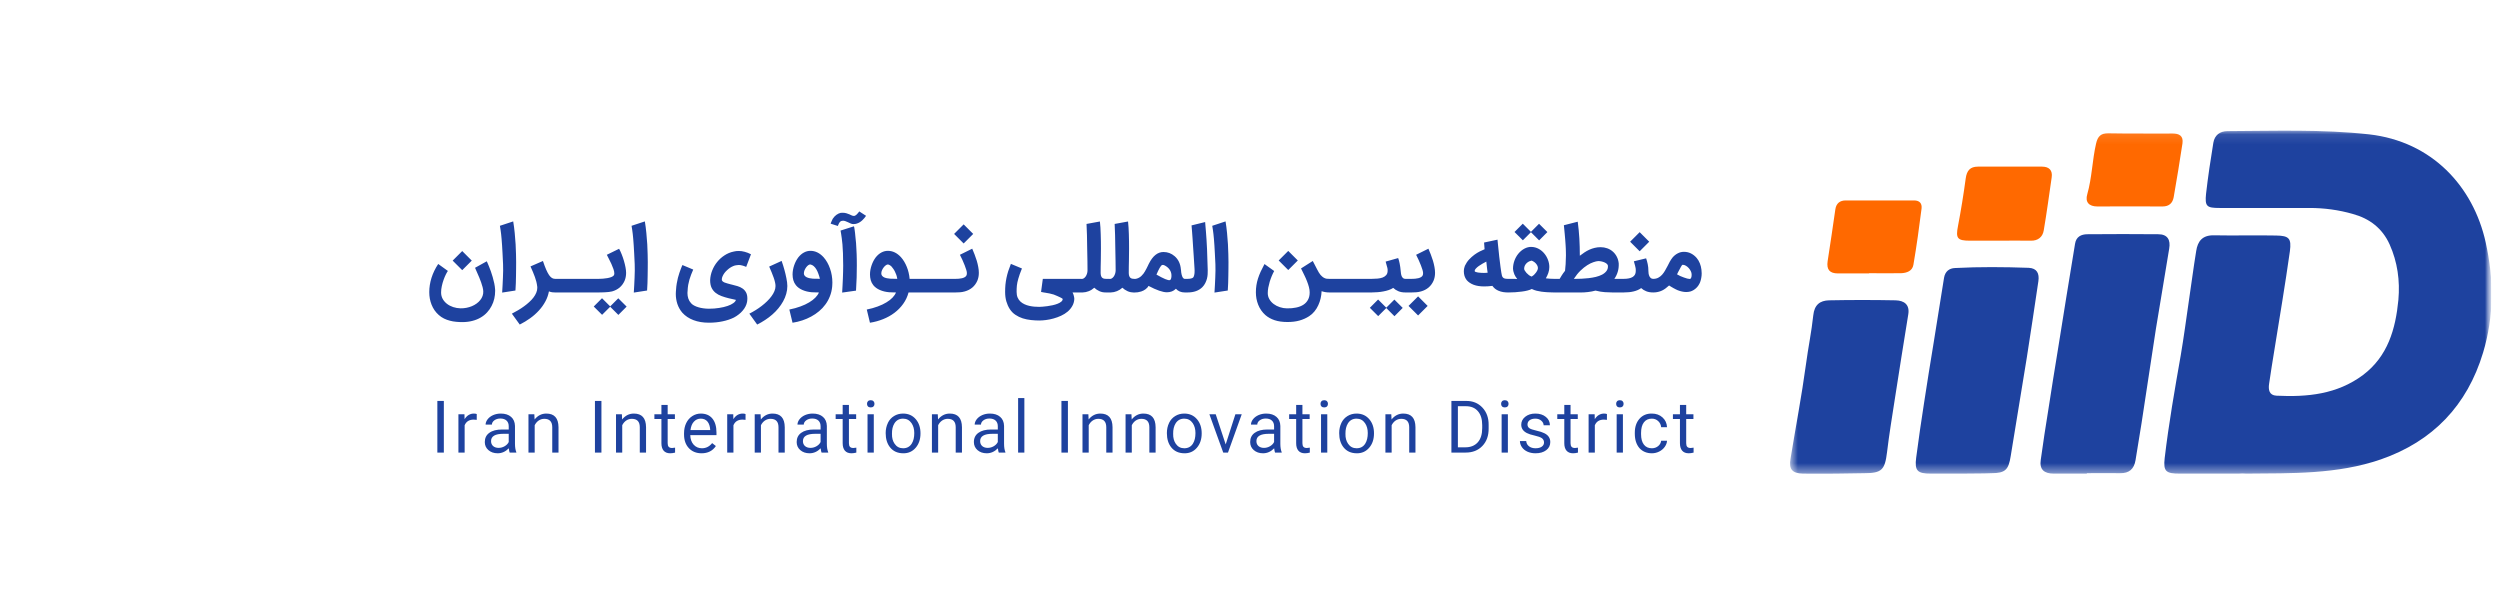 <svg width="251" height="61" viewBox="0 0 251 61" fill="none" xmlns="http://www.w3.org/2000/svg">
<g clip-path="url(#clip0_945_2988)">
<mask id="mask0_945_2988" style="mask-type:luminance" maskUnits="userSpaceOnUse" x="0" y="0" width="251" height="61">
<path d="M250.141 0.297H0V60.37H250.141V0.297Z" fill="white"/>
</mask>
<g mask="url(#mask0_945_2988)">
<mask id="mask1_945_2988" style="mask-type:luminance" maskUnits="userSpaceOnUse" x="179" y="13" width="72" height="35">
<path d="M250.14 13.099H179.727V47.573H250.14V13.099Z" fill="white"/>
</mask>
<g mask="url(#mask1_945_2988)">
<path d="M224.76 47.551C222.779 47.551 220.82 47.551 218.84 47.551C217.463 47.551 217.182 47.335 217.334 45.995C217.743 42.537 218.345 39.1 218.948 35.664C219.249 33.892 219.486 32.119 219.745 30.325C220.002 28.618 220.218 26.91 220.498 25.203C220.649 24.209 221.122 23.604 222.285 23.625C224.372 23.668 226.439 23.604 228.527 23.647C229.819 23.668 230.077 23.928 229.905 25.224C229.432 28.575 228.871 31.903 228.334 35.231C228.162 36.334 227.968 37.436 227.817 38.538C227.731 39.122 227.817 39.684 228.549 39.727C231.648 39.878 234.641 39.597 237.245 37.652C239.742 35.772 240.517 33.027 240.798 30.109C240.969 28.186 240.712 26.305 239.915 24.533C239.183 22.912 237.892 21.939 236.234 21.485C234.813 21.075 233.349 20.88 231.886 20.88C228.871 20.88 225.858 20.88 222.844 20.88C221.553 20.88 221.359 20.729 221.488 19.454C221.682 17.746 221.94 16.039 222.22 14.331C222.349 13.575 222.865 13.164 223.662 13.164C228.398 13.143 233.134 12.97 237.849 13.488C244.177 14.202 248.311 18.719 249.559 24.317C250.399 28.056 250.399 31.752 249.301 35.404C247.707 40.7 244.263 44.309 239.032 46.125C234.641 47.638 230.077 47.508 225.535 47.551C225.255 47.529 225.019 47.529 224.76 47.551Z" fill="#1E429F"/>
<path d="M209.52 47.551C208.401 47.551 207.303 47.551 206.184 47.551C205.237 47.551 204.741 47.141 204.892 46.168C205.129 44.46 205.387 42.753 205.667 41.045C205.968 39.057 206.291 37.09 206.614 35.102C207.174 31.557 207.755 28.013 208.336 24.468C208.444 23.776 208.939 23.517 209.585 23.517C211.953 23.495 214.321 23.495 216.689 23.517C217.636 23.517 217.937 24.101 217.787 24.965C217.356 27.667 216.883 30.347 216.452 33.027C215.957 36.182 215.505 39.338 215.01 42.494C214.816 43.726 214.601 44.979 214.406 46.211C214.256 47.097 213.761 47.529 212.857 47.508C211.738 47.486 210.64 47.508 209.52 47.508C209.52 47.551 209.52 47.551 209.52 47.551Z" fill="#1E429F"/>
<path d="M196.969 47.551C195.936 47.551 194.881 47.551 193.848 47.551C192.513 47.551 192.212 47.27 192.384 45.952C192.621 44.093 192.901 42.256 193.181 40.419C193.482 38.43 193.805 36.442 194.128 34.475C194.472 32.27 194.838 30.087 195.183 27.883C195.29 27.256 195.699 26.932 196.28 26.91C198.756 26.781 201.21 26.802 203.686 26.889C204.525 26.932 204.762 27.472 204.654 28.229C204.267 30.779 203.9 33.351 203.492 35.901C202.975 39.187 202.394 42.494 201.877 45.779C201.662 47.162 201.339 47.508 199.94 47.508C198.993 47.551 197.981 47.529 196.969 47.551Z" fill="#1E429F"/>
<path d="M184.356 47.551C183.236 47.551 182.138 47.573 181.019 47.551C179.943 47.529 179.577 47.119 179.77 46.038C180.286 42.883 180.89 39.749 181.32 36.572C181.536 34.929 181.879 33.308 182.052 31.665C182.16 30.606 182.719 30.174 183.645 30.152C185.862 30.109 188.101 30.109 190.318 30.152C191.179 30.174 191.761 30.585 191.588 31.579C191.136 34.389 190.684 37.177 190.253 39.986C189.974 41.802 189.673 43.596 189.457 45.411C189.242 47.184 188.919 47.508 187.176 47.508C186.228 47.529 185.303 47.529 184.356 47.551Z" fill="#1E429F"/>
<path d="M200.671 24.165C199.703 24.165 198.734 24.165 197.766 24.165C196.496 24.165 196.345 23.906 196.582 22.696C196.883 21.118 197.142 19.518 197.357 17.919C197.464 17.119 197.808 16.73 198.584 16.73C200.736 16.73 202.889 16.73 205.02 16.73C205.731 16.73 206.097 17.098 205.989 17.811C205.731 19.583 205.494 21.356 205.193 23.128C205.084 23.798 204.611 24.187 203.879 24.165C202.825 24.144 201.748 24.165 200.671 24.165Z" fill="#FF6900"/>
<path d="M214.88 13.402C215.956 13.402 217.032 13.424 218.109 13.402C218.797 13.402 219.228 13.64 219.12 14.396C218.841 16.19 218.561 18.006 218.238 19.799C218.13 20.383 217.786 20.729 217.118 20.729C214.944 20.707 212.748 20.729 210.574 20.729C209.735 20.729 209.326 20.297 209.563 19.497C210.036 17.833 210.058 16.104 210.445 14.418C210.617 13.661 210.94 13.38 211.672 13.38C212.748 13.402 213.803 13.402 214.88 13.402Z" fill="#FF6900"/>
<path d="M187.65 27.451C186.617 27.451 185.583 27.451 184.529 27.451C183.711 27.451 183.366 27.083 183.495 26.219C183.775 24.489 184.012 22.739 184.27 21.01C184.356 20.426 184.722 20.124 185.304 20.124C187.585 20.124 189.889 20.124 192.171 20.124C192.709 20.124 192.989 20.405 192.924 20.945C192.687 22.825 192.428 24.706 192.106 26.586C191.998 27.213 191.439 27.407 190.879 27.429C189.803 27.451 188.726 27.429 187.65 27.429V27.451Z" fill="#FF6900"/>
</g>
<path d="M46.407 32.339C46.208 32.339 46.004 32.329 45.794 32.308C45.586 32.291 45.38 32.255 45.176 32.2C44.971 32.149 44.774 32.077 44.584 31.984C44.394 31.892 44.217 31.773 44.052 31.626C43.888 31.482 43.746 31.322 43.625 31.146C43.507 30.973 43.409 30.789 43.331 30.593C43.253 30.397 43.194 30.193 43.154 29.98C43.116 29.767 43.098 29.549 43.098 29.327C43.098 28.855 43.172 28.378 43.322 27.897C43.475 27.416 43.7 26.951 43.996 26.502L44.968 27.202C44.911 27.279 44.843 27.396 44.765 27.552C44.688 27.707 44.613 27.884 44.541 28.083C44.469 28.282 44.408 28.494 44.359 28.718C44.31 28.94 44.286 29.154 44.286 29.362C44.286 29.601 44.339 29.817 44.446 30.01C44.555 30.203 44.699 30.368 44.878 30.507C45.059 30.645 45.266 30.753 45.5 30.831C45.736 30.908 45.981 30.95 46.234 30.956C46.439 30.959 46.638 30.942 46.831 30.904C47.023 30.867 47.206 30.812 47.379 30.74C47.552 30.668 47.709 30.58 47.85 30.476C47.994 30.373 48.117 30.256 48.217 30.127C48.321 30 48.399 29.862 48.451 29.712C48.505 29.562 48.528 29.405 48.52 29.241C48.514 29.117 48.491 28.977 48.451 28.822C48.41 28.666 48.361 28.508 48.304 28.346C48.249 28.182 48.187 28.021 48.118 27.863C48.052 27.704 47.988 27.559 47.928 27.426C47.87 27.291 47.82 27.176 47.777 27.081C47.733 26.986 47.706 26.921 47.695 26.886L48.87 26.234C48.878 26.245 48.903 26.297 48.943 26.389C48.986 26.482 49.037 26.601 49.094 26.748C49.155 26.892 49.218 27.058 49.284 27.245C49.351 27.432 49.413 27.628 49.47 27.832C49.531 28.037 49.583 28.244 49.626 28.455C49.669 28.665 49.696 28.865 49.708 29.055C49.711 29.078 49.712 29.105 49.712 29.137C49.712 29.172 49.712 29.201 49.712 29.224C49.712 29.48 49.683 29.735 49.626 29.988C49.568 30.242 49.479 30.484 49.358 30.714C49.24 30.947 49.09 31.162 48.909 31.358C48.73 31.557 48.518 31.728 48.273 31.872C48.029 32.019 47.751 32.133 47.44 32.213C47.129 32.297 46.784 32.339 46.407 32.339ZM46.407 25.206L47.366 26.165L46.407 27.124L45.448 26.165L46.407 25.206ZM50.416 29.375C50.431 29.139 50.445 28.894 50.459 28.64C50.474 28.387 50.485 28.136 50.494 27.889C50.505 27.641 50.513 27.401 50.516 27.167C50.518 26.934 50.516 26.719 50.507 26.523C50.49 26.114 50.472 25.756 50.455 25.447C50.441 25.137 50.425 24.861 50.407 24.622C50.393 24.383 50.377 24.174 50.36 23.996C50.346 23.814 50.33 23.649 50.312 23.499C50.295 23.349 50.276 23.21 50.256 23.08C50.236 22.948 50.215 22.811 50.191 22.67L51.526 22.229C51.59 22.615 51.64 23.004 51.678 23.395C51.718 23.787 51.748 24.163 51.768 24.523C51.788 24.88 51.801 25.213 51.807 25.521C51.816 25.829 51.82 26.093 51.82 26.312C51.82 26.51 51.819 26.725 51.816 26.955C51.816 27.186 51.813 27.425 51.807 27.672C51.804 27.92 51.799 28.171 51.79 28.424C51.781 28.678 51.768 28.925 51.751 29.168L50.416 29.375ZM55.751 29.362C55.688 29.362 55.598 29.358 55.483 29.349C55.368 29.34 55.244 29.309 55.112 29.254C55.048 29.611 54.929 29.949 54.753 30.269C54.58 30.592 54.366 30.893 54.109 31.172C53.853 31.454 53.561 31.714 53.232 31.95C52.904 32.186 52.554 32.398 52.182 32.585L51.392 31.492C51.596 31.388 51.802 31.274 52.01 31.15C52.217 31.029 52.414 30.9 52.602 30.762C52.791 30.626 52.967 30.484 53.129 30.334C53.293 30.187 53.435 30.034 53.556 29.876C53.677 29.718 53.772 29.555 53.841 29.388C53.91 29.224 53.945 29.056 53.945 28.887C53.945 28.878 53.944 28.865 53.941 28.848C53.941 28.831 53.941 28.813 53.941 28.796C53.941 28.779 53.939 28.765 53.936 28.757C53.936 28.748 53.936 28.75 53.936 28.761V28.765C53.916 28.599 53.888 28.439 53.85 28.286C53.813 28.134 53.765 27.978 53.707 27.82C53.653 27.661 53.588 27.495 53.513 27.323C53.438 27.147 53.355 26.955 53.262 26.748L54.511 26.203C54.626 26.549 54.734 26.837 54.835 27.068C54.936 27.298 55.034 27.483 55.129 27.621C55.227 27.759 55.325 27.857 55.423 27.915C55.52 27.969 55.624 27.997 55.734 27.997H55.755C55.85 27.997 55.94 28.015 56.023 28.053C56.107 28.09 56.179 28.141 56.239 28.204C56.303 28.264 56.352 28.337 56.386 28.42C56.424 28.503 56.442 28.591 56.442 28.683C56.442 28.779 56.424 28.868 56.386 28.951C56.352 29.035 56.303 29.107 56.239 29.168C56.179 29.228 56.107 29.275 56.023 29.31C55.94 29.345 55.849 29.362 55.751 29.362ZM55.009 28.679C55.009 28.584 55.028 28.495 55.066 28.411C55.103 28.328 55.155 28.256 55.221 28.195C55.284 28.135 55.359 28.087 55.446 28.053C55.529 28.015 55.618 27.997 55.714 27.997H59.636C59.729 27.997 59.816 28.015 59.9 28.053C59.983 28.087 60.056 28.135 60.116 28.195C60.179 28.256 60.23 28.328 60.267 28.411C60.305 28.495 60.323 28.584 60.323 28.679C60.323 28.774 60.305 28.863 60.267 28.947C60.23 29.031 60.179 29.102 60.116 29.163C60.056 29.227 59.983 29.275 59.9 29.31C59.816 29.345 59.729 29.362 59.636 29.362H55.709C55.617 29.362 55.529 29.345 55.446 29.31C55.359 29.275 55.284 29.227 55.221 29.163C55.155 29.102 55.103 29.031 55.066 28.947C55.028 28.863 55.009 28.774 55.009 28.679ZM62.913 30.783L62.084 31.617L61.263 30.796L60.45 31.608L59.612 30.774L60.442 29.941L61.263 30.762L62.075 29.949L62.913 30.783ZM58.735 28.679C58.735 28.584 58.754 28.495 58.791 28.411C58.826 28.328 58.874 28.256 58.934 28.195C58.995 28.132 59.066 28.083 59.15 28.048C59.234 28.014 59.323 27.997 59.418 27.997H59.898H60.105C60.234 27.997 60.377 27.991 60.533 27.979C60.688 27.968 60.838 27.949 60.982 27.923C61.126 27.897 61.255 27.863 61.371 27.82C61.489 27.773 61.575 27.716 61.63 27.647C61.662 27.598 61.678 27.531 61.678 27.448C61.678 27.324 61.647 27.177 61.587 27.007C61.529 26.837 61.46 26.665 61.379 26.489C61.299 26.313 61.215 26.145 61.129 25.983C61.045 25.822 60.978 25.688 60.926 25.581L62.157 24.977C62.246 25.132 62.333 25.317 62.416 25.53C62.5 25.74 62.575 25.957 62.641 26.182C62.707 26.404 62.76 26.623 62.801 26.839C62.841 27.052 62.861 27.238 62.861 27.396C62.861 27.687 62.809 27.953 62.706 28.195C62.585 28.466 62.419 28.691 62.209 28.869C61.999 29.045 61.747 29.175 61.453 29.258C61.366 29.281 61.258 29.3 61.129 29.314C60.999 29.329 60.868 29.339 60.736 29.345C60.603 29.353 60.478 29.358 60.36 29.358C60.242 29.36 60.15 29.362 60.083 29.362H59.457H59.418C59.323 29.362 59.234 29.345 59.15 29.31C59.066 29.275 58.995 29.227 58.934 29.163C58.874 29.102 58.826 29.031 58.791 28.947C58.754 28.863 58.735 28.774 58.735 28.679ZM63.633 29.375C63.647 29.139 63.662 28.894 63.676 28.64C63.691 28.387 63.702 28.136 63.711 27.889C63.722 27.641 63.729 27.401 63.732 27.167C63.735 26.934 63.732 26.719 63.724 26.523C63.706 26.114 63.689 25.756 63.672 25.447C63.657 25.137 63.642 24.861 63.624 24.622C63.61 24.383 63.594 24.174 63.577 23.996C63.562 23.814 63.547 23.649 63.529 23.499C63.512 23.349 63.493 23.21 63.473 23.08C63.453 22.948 63.431 22.811 63.408 22.67L64.743 22.229C64.807 22.615 64.857 23.004 64.894 23.395C64.935 23.787 64.965 24.163 64.985 24.523C65.005 24.88 65.018 25.213 65.024 25.521C65.033 25.829 65.037 26.093 65.037 26.312C65.037 26.51 65.036 26.725 65.033 26.955C65.033 27.186 65.03 27.425 65.024 27.672C65.021 27.92 65.016 28.171 65.007 28.424C64.998 28.678 64.985 28.925 64.968 29.168L63.633 29.375ZM73.652 25.258C73.739 25.235 73.826 25.219 73.916 25.21C74.005 25.201 74.093 25.197 74.179 25.197C74.372 25.197 74.571 25.226 74.776 25.283C74.983 25.338 75.19 25.42 75.398 25.53L74.918 26.796C74.78 26.735 74.649 26.689 74.525 26.657C74.401 26.623 74.284 26.605 74.175 26.605C74.1 26.605 74.015 26.614 73.92 26.631C73.828 26.64 73.729 26.667 73.622 26.713C73.516 26.756 73.409 26.813 73.302 26.882C73.199 26.951 73.098 27.032 73 27.124C72.902 27.213 72.814 27.308 72.737 27.409C72.662 27.51 72.6 27.615 72.551 27.724C72.502 27.831 72.474 27.935 72.469 28.035C72.463 28.116 72.486 28.182 72.538 28.234C72.59 28.283 72.659 28.326 72.745 28.364C72.831 28.398 72.929 28.43 73.039 28.459C73.148 28.485 73.259 28.515 73.372 28.55L73.497 28.58C73.681 28.623 73.864 28.672 74.045 28.727C74.23 28.781 74.395 28.859 74.542 28.96C74.689 29.058 74.807 29.188 74.897 29.349C74.989 29.51 75.035 29.719 75.035 29.975C75.035 30.027 75.032 30.081 75.026 30.135C75.023 30.193 75.016 30.252 75.005 30.312C74.976 30.468 74.924 30.619 74.849 30.766C74.774 30.916 74.679 31.057 74.564 31.189C74.452 31.325 74.32 31.45 74.171 31.565C74.024 31.683 73.862 31.788 73.687 31.881C73.356 32.045 72.977 32.172 72.551 32.261C72.124 32.353 71.666 32.399 71.177 32.399C70.589 32.399 70.071 32.313 69.621 32.14C69.172 31.97 68.799 31.721 68.502 31.392C68.278 31.125 68.112 30.831 68.006 30.511C67.902 30.191 67.85 29.857 67.85 29.509C67.85 29.434 67.853 29.359 67.859 29.284C67.865 29.209 67.87 29.139 67.876 29.073C67.888 28.865 67.911 28.662 67.945 28.463C67.98 28.262 68.019 28.073 68.062 27.897C68.108 27.719 68.157 27.554 68.209 27.405C68.261 27.252 68.308 27.12 68.351 27.007C68.394 26.892 68.43 26.801 68.459 26.735C68.491 26.666 68.51 26.624 68.515 26.61L69.6 27.064C69.528 27.233 69.459 27.401 69.392 27.565C69.329 27.726 69.272 27.893 69.22 28.066C69.171 28.236 69.129 28.416 69.094 28.606C69.063 28.796 69.043 29.003 69.034 29.228C69.031 29.259 69.028 29.294 69.025 29.332C69.022 29.369 69.021 29.402 69.021 29.431C69.021 29.612 69.048 29.791 69.103 29.967C69.161 30.142 69.254 30.301 69.384 30.442C69.462 30.531 69.562 30.609 69.686 30.675C69.813 30.744 69.956 30.802 70.114 30.848C70.272 30.897 70.442 30.933 70.624 30.956C70.805 30.982 70.99 30.995 71.177 30.995C71.543 30.995 71.884 30.969 72.201 30.917C72.52 30.868 72.801 30.802 73.043 30.719C73.285 30.638 73.48 30.543 73.626 30.433C73.776 30.327 73.862 30.217 73.885 30.105C73.88 30.105 73.862 30.102 73.834 30.096C73.805 30.09 73.767 30.082 73.722 30.07C73.678 30.062 73.628 30.05 73.57 30.036C73.516 30.024 73.458 30.011 73.397 29.997L73.164 29.945C72.908 29.882 72.666 29.808 72.439 29.725C72.214 29.644 72.016 29.536 71.847 29.401C71.679 29.268 71.546 29.101 71.445 28.899C71.347 28.695 71.298 28.437 71.298 28.126C71.312 27.795 71.381 27.472 71.505 27.159C71.629 26.845 71.796 26.558 72.006 26.299C72.216 26.039 72.462 25.819 72.741 25.638C73.023 25.453 73.328 25.326 73.657 25.258H73.652ZM78.475 26.195C78.584 26.506 78.679 26.81 78.76 27.107C78.794 27.236 78.829 27.372 78.864 27.513C78.898 27.651 78.928 27.791 78.954 27.932C78.983 28.07 79.006 28.207 79.023 28.342C79.041 28.475 79.049 28.599 79.049 28.714C79.049 28.984 79.012 29.248 78.937 29.505C78.865 29.764 78.761 30.014 78.626 30.256C78.493 30.498 78.335 30.73 78.151 30.952C77.966 31.177 77.762 31.387 77.537 31.582C77.313 31.778 77.072 31.96 76.816 32.127C76.559 32.297 76.294 32.45 76.021 32.585L75.234 31.492C75.442 31.388 75.652 31.27 75.865 31.137C76.075 31.008 76.277 30.868 76.47 30.719C76.666 30.569 76.847 30.412 77.015 30.247C77.184 30.083 77.331 29.916 77.455 29.746C77.582 29.576 77.681 29.404 77.753 29.228C77.825 29.055 77.861 28.885 77.861 28.718C77.861 28.597 77.844 28.466 77.809 28.325C77.778 28.184 77.733 28.032 77.675 27.871C77.621 27.707 77.555 27.534 77.477 27.353C77.399 27.169 77.316 26.973 77.226 26.765L78.475 26.195ZM81.367 26.553C81.307 26.542 81.238 26.564 81.16 26.618C81.085 26.67 81.013 26.742 80.944 26.834C80.877 26.924 80.822 27.023 80.775 27.132C80.732 27.242 80.71 27.347 80.71 27.448C80.71 27.543 80.738 27.622 80.793 27.686C80.847 27.749 80.916 27.801 81 27.841C81.086 27.881 81.18 27.912 81.281 27.932C81.385 27.952 81.484 27.966 81.579 27.975H81.575C81.649 27.981 81.734 27.985 81.829 27.988C81.927 27.988 82.022 27.988 82.115 27.988C82.143 27.988 82.165 27.989 82.18 27.992C82.197 27.992 82.211 27.992 82.223 27.992C82.234 27.992 82.246 27.992 82.257 27.992C82.272 27.992 82.292 27.991 82.318 27.988C82.275 27.809 82.223 27.64 82.162 27.478C82.105 27.314 82.037 27.167 81.959 27.037C81.881 26.908 81.794 26.801 81.696 26.718C81.598 26.631 81.488 26.576 81.367 26.553ZM79.25 31.077C79.656 30.997 80.027 30.894 80.36 30.77C80.695 30.649 80.987 30.512 81.238 30.36C81.491 30.21 81.7 30.05 81.864 29.88C82.031 29.71 82.149 29.538 82.218 29.362C82.094 29.362 81.963 29.359 81.825 29.353C81.687 29.35 81.573 29.346 81.484 29.34C81.15 29.311 80.844 29.236 80.568 29.116C80.291 28.997 80.071 28.836 79.907 28.632C79.786 28.476 79.699 28.308 79.648 28.126C79.599 27.945 79.574 27.753 79.574 27.552C79.574 27.396 79.589 27.241 79.618 27.085C79.646 26.927 79.687 26.774 79.738 26.627C79.79 26.477 79.851 26.336 79.92 26.203C79.992 26.071 80.068 25.95 80.149 25.841C80.322 25.625 80.51 25.462 80.715 25.353C80.922 25.24 81.14 25.184 81.367 25.184C81.854 25.184 82.293 25.397 82.685 25.823C82.823 25.979 82.947 26.153 83.056 26.346C83.166 26.539 83.258 26.745 83.333 26.964C83.411 27.18 83.47 27.408 83.51 27.647C83.55 27.883 83.571 28.123 83.571 28.368C83.571 28.443 83.568 28.518 83.562 28.593C83.559 28.668 83.555 28.738 83.549 28.804C83.514 29.141 83.438 29.457 83.32 29.751C83.205 30.047 83.055 30.32 82.871 30.567C82.689 30.818 82.478 31.044 82.236 31.245C81.994 31.45 81.73 31.628 81.445 31.781C81.163 31.937 80.863 32.066 80.546 32.17C80.23 32.274 79.904 32.352 79.57 32.403L79.25 31.077ZM84.552 29.375C84.567 29.153 84.58 28.921 84.591 28.679C84.606 28.437 84.617 28.198 84.625 27.962C84.634 27.726 84.641 27.497 84.647 27.275C84.653 27.05 84.656 26.846 84.656 26.662C84.656 26.18 84.649 25.767 84.634 25.422C84.619 25.076 84.602 24.781 84.582 24.536C84.562 24.288 84.539 24.082 84.513 23.918C84.49 23.751 84.469 23.604 84.448 23.477L84.392 23.149L85.736 22.721C85.748 22.762 85.758 22.799 85.766 22.834C85.775 22.868 85.782 22.91 85.787 22.959C85.796 23.005 85.805 23.063 85.813 23.132C85.825 23.201 85.837 23.292 85.848 23.404C85.86 23.516 85.873 23.653 85.887 23.814C85.905 23.976 85.924 24.173 85.948 24.406C85.962 24.631 85.973 24.832 85.982 25.011C85.993 25.19 86.002 25.364 86.008 25.534C86.014 25.704 86.018 25.88 86.021 26.061C86.024 26.239 86.025 26.443 86.025 26.67C86.025 27.045 86.02 27.442 86.008 27.863C85.997 28.28 85.975 28.72 85.944 29.18L84.552 29.375ZM83.399 22.458C83.399 22.441 83.408 22.409 83.429 22.363C83.446 22.314 83.468 22.262 83.494 22.207C83.517 22.153 83.54 22.102 83.563 22.056C83.586 22.007 83.602 21.976 83.61 21.961C83.714 21.803 83.835 21.673 83.973 21.572C84.114 21.471 84.254 21.405 84.392 21.373C84.421 21.368 84.457 21.365 84.5 21.365C84.543 21.362 84.578 21.361 84.604 21.361C84.742 21.361 84.868 21.378 84.979 21.412C85.092 21.444 85.193 21.48 85.282 21.52L85.416 21.585C85.465 21.608 85.514 21.63 85.563 21.65C85.612 21.667 85.664 21.677 85.719 21.68C85.764 21.683 85.812 21.671 85.862 21.646C85.91 21.62 85.958 21.585 86.004 21.542C86.053 21.496 86.099 21.445 86.142 21.391C86.188 21.336 86.231 21.281 86.272 21.227L86.946 21.663C86.942 21.671 86.926 21.699 86.898 21.745C86.87 21.788 86.828 21.841 86.773 21.905C86.721 21.968 86.658 22.036 86.582 22.108C86.511 22.177 86.429 22.242 86.337 22.302C86.244 22.36 86.143 22.407 86.034 22.445C85.927 22.482 85.813 22.5 85.693 22.497C85.603 22.502 85.513 22.485 85.421 22.445C85.328 22.402 85.233 22.357 85.135 22.311C85.04 22.262 84.942 22.222 84.842 22.19C84.74 22.155 84.635 22.149 84.526 22.173C84.46 22.187 84.405 22.213 84.362 22.251C84.322 22.285 84.287 22.327 84.258 22.376C84.23 22.422 84.205 22.472 84.185 22.527C84.165 22.582 84.143 22.635 84.12 22.687L83.399 22.458ZM87.024 31.077C87.429 30.997 87.796 30.894 88.125 30.77C88.456 30.649 88.746 30.512 88.993 30.36C89.244 30.21 89.45 30.05 89.611 29.88C89.773 29.71 89.888 29.538 89.957 29.362C89.833 29.362 89.707 29.359 89.581 29.353C89.454 29.35 89.346 29.346 89.257 29.34C88.922 29.311 88.617 29.236 88.341 29.116C88.065 28.997 87.844 28.836 87.68 28.632C87.558 28.476 87.472 28.308 87.421 28.126C87.372 27.945 87.347 27.753 87.347 27.552C87.347 27.396 87.362 27.241 87.39 27.085C87.419 26.927 87.46 26.774 87.511 26.627C87.564 26.477 87.624 26.336 87.693 26.203C87.765 26.071 87.841 25.95 87.922 25.841C88.094 25.625 88.284 25.462 88.487 25.353C88.695 25.24 88.912 25.184 89.141 25.184C89.627 25.184 90.066 25.397 90.458 25.823C90.579 25.959 90.689 26.109 90.786 26.273C90.884 26.437 90.97 26.613 91.045 26.8C91.121 26.984 91.18 27.177 91.227 27.379C91.276 27.581 91.309 27.786 91.326 27.997H91.409C91.503 27.997 91.593 28.014 91.677 28.048C91.759 28.083 91.831 28.132 91.892 28.195C91.955 28.256 92.006 28.328 92.043 28.411C92.081 28.495 92.1 28.585 92.1 28.683C92.1 28.776 92.081 28.863 92.043 28.947C92.006 29.028 91.955 29.098 91.892 29.159C91.831 29.222 91.759 29.271 91.677 29.306C91.593 29.343 91.503 29.362 91.409 29.362H91.219C91.106 29.785 90.926 30.168 90.678 30.511C90.433 30.854 90.139 31.154 89.797 31.41C89.457 31.666 89.077 31.878 88.656 32.045C88.239 32.212 87.801 32.331 87.343 32.403L87.024 31.077ZM89.141 26.553C89.077 26.553 89.006 26.582 88.928 26.64C88.854 26.695 88.783 26.765 88.717 26.852C88.65 26.938 88.595 27.035 88.548 27.141C88.505 27.248 88.483 27.351 88.483 27.452C88.483 27.55 88.511 27.631 88.566 27.694C88.62 27.758 88.689 27.809 88.773 27.85C88.859 27.887 88.953 27.916 89.053 27.936C89.155 27.953 89.253 27.966 89.347 27.975C89.399 27.981 89.456 27.985 89.516 27.988C89.579 27.988 89.644 27.988 89.71 27.988C89.777 27.988 89.841 27.989 89.905 27.992C89.971 27.992 90.031 27.994 90.086 27.997C90.066 27.855 90.035 27.723 89.992 27.599C89.948 27.475 89.899 27.36 89.844 27.253C89.793 27.147 89.735 27.052 89.671 26.968C89.611 26.882 89.552 26.807 89.495 26.744C89.474 26.724 89.448 26.702 89.417 26.679C89.388 26.656 89.358 26.636 89.326 26.618C89.294 26.598 89.261 26.582 89.227 26.571C89.195 26.559 89.166 26.553 89.141 26.553ZM90.701 28.679C90.701 28.584 90.719 28.495 90.756 28.411C90.794 28.328 90.846 28.256 90.913 28.195C90.976 28.135 91.05 28.087 91.136 28.053C91.22 28.015 91.31 27.997 91.404 27.997H95.327C95.42 27.997 95.507 28.015 95.591 28.053C95.675 28.087 95.746 28.135 95.807 28.195C95.871 28.256 95.921 28.328 95.959 28.411C95.996 28.495 96.014 28.584 96.014 28.679C96.014 28.774 95.996 28.863 95.959 28.947C95.921 29.031 95.871 29.102 95.807 29.163C95.746 29.227 95.675 29.275 95.591 29.31C95.507 29.345 95.42 29.362 95.327 29.362H91.4C91.308 29.362 91.22 29.345 91.136 29.31C91.05 29.275 90.976 29.227 90.913 29.163C90.846 29.102 90.794 29.031 90.756 28.947C90.719 28.863 90.701 28.774 90.701 28.679ZM94.612 28.679C94.612 28.584 94.631 28.495 94.668 28.411C94.703 28.328 94.751 28.256 94.811 28.195C94.872 28.132 94.944 28.083 95.027 28.048C95.111 28.014 95.2 27.997 95.295 27.997H95.74H95.934C96.04 27.997 96.152 27.992 96.267 27.984C96.385 27.975 96.494 27.958 96.596 27.932C96.699 27.906 96.79 27.87 96.868 27.824C96.948 27.778 97.005 27.716 97.04 27.638C97.064 27.586 97.075 27.508 97.075 27.405C97.075 27.335 97.055 27.232 97.014 27.093C96.974 26.955 96.921 26.803 96.854 26.636C96.788 26.466 96.713 26.289 96.63 26.104C96.547 25.92 96.461 25.746 96.375 25.581L97.611 24.968C97.691 25.149 97.77 25.342 97.848 25.547C97.929 25.752 98.001 25.959 98.064 26.169C98.128 26.379 98.178 26.59 98.216 26.8C98.256 27.007 98.276 27.206 98.276 27.396C98.276 27.687 98.224 27.953 98.12 28.195C97.999 28.466 97.834 28.691 97.623 28.869C97.413 29.045 97.161 29.175 96.868 29.258C96.695 29.307 96.529 29.336 96.371 29.345C96.212 29.356 96.064 29.362 95.925 29.362H95.334H95.295C95.2 29.362 95.111 29.345 95.027 29.31C94.944 29.275 94.872 29.227 94.811 29.163C94.751 29.102 94.703 29.031 94.668 28.947C94.631 28.863 94.612 28.774 94.612 28.679ZM96.751 22.527L97.71 23.486L96.751 24.445L95.792 23.486L96.751 22.527ZM104.336 32.179C104.068 32.179 103.791 32.163 103.506 32.131C103.224 32.102 102.951 32.046 102.685 31.963C102.423 31.879 102.178 31.761 101.951 31.608C101.724 31.459 101.532 31.263 101.376 31.021C101.229 30.788 101.115 30.531 101.035 30.252C100.955 29.973 100.914 29.66 100.914 29.314C100.914 29.061 100.924 28.82 100.944 28.593C100.967 28.362 101.002 28.135 101.048 27.91C101.094 27.686 101.153 27.458 101.225 27.228C101.3 26.997 101.389 26.752 101.493 26.493L102.603 26.955C102.52 27.163 102.448 27.35 102.387 27.517C102.329 27.684 102.28 27.837 102.24 27.975C102.2 28.11 102.168 28.236 102.145 28.351C102.122 28.466 102.105 28.577 102.093 28.683C102.082 28.787 102.075 28.891 102.072 28.995C102.069 29.095 102.068 29.202 102.068 29.314C102.068 29.53 102.102 29.718 102.171 29.876C102.24 30.034 102.334 30.168 102.452 30.278C102.569 30.387 102.706 30.476 102.858 30.546C103.014 30.618 103.175 30.672 103.342 30.71C103.509 30.747 103.677 30.773 103.847 30.788C104.02 30.802 104.183 30.809 104.336 30.809C104.411 30.809 104.522 30.803 104.669 30.792C104.815 30.783 104.975 30.766 105.148 30.74C105.324 30.717 105.502 30.685 105.684 30.645C105.868 30.605 106.035 30.554 106.185 30.494C106.334 30.436 106.457 30.367 106.552 30.286C106.647 30.209 106.694 30.116 106.694 30.01C106.694 29.998 106.67 29.978 106.621 29.949C106.575 29.921 106.51 29.886 106.427 29.846C106.346 29.808 106.251 29.765 106.142 29.716C106.035 29.67 105.919 29.622 105.796 29.573H105.8C105.662 29.53 105.516 29.493 105.364 29.461C105.214 29.433 105.066 29.407 104.919 29.383C104.896 29.381 104.866 29.376 104.828 29.37C104.794 29.365 104.757 29.358 104.72 29.349C104.683 29.343 104.645 29.336 104.608 29.327C104.573 29.321 104.544 29.316 104.522 29.31L104.699 27.997H108.164C108.256 27.997 108.344 28.014 108.427 28.048C108.51 28.083 108.582 28.132 108.643 28.195C108.706 28.256 108.757 28.328 108.794 28.411C108.831 28.495 108.85 28.584 108.85 28.679C108.85 28.774 108.831 28.863 108.794 28.947C108.757 29.031 108.706 29.102 108.643 29.163C108.582 29.227 108.51 29.275 108.427 29.31C108.344 29.345 108.256 29.362 108.164 29.362H107.684C107.745 29.477 107.788 29.592 107.813 29.707C107.843 29.826 107.858 29.926 107.861 30.01C107.847 30.281 107.778 30.521 107.653 30.731C107.533 30.945 107.375 31.132 107.183 31.293C106.99 31.454 106.771 31.591 106.526 31.703C106.281 31.816 106.031 31.906 105.774 31.976C105.518 32.048 105.264 32.099 105.013 32.131C104.766 32.163 104.54 32.179 104.336 32.179ZM107.51 28.679C107.51 28.584 107.528 28.495 107.566 28.411C107.601 28.328 107.648 28.256 107.708 28.195C107.769 28.135 107.841 28.087 107.925 28.053C108.008 28.015 108.098 27.997 108.193 27.997H108.231H108.508H108.504C108.602 28.02 108.692 28.009 108.776 27.966C108.859 27.92 108.931 27.855 108.992 27.772C109.052 27.686 109.1 27.588 109.135 27.478C109.169 27.366 109.186 27.255 109.186 27.145C109.192 26.901 109.189 26.588 109.178 26.208C109.166 25.828 109.158 25.384 109.152 24.877C109.146 24.413 109.139 23.989 109.131 23.603C109.124 23.217 109.11 22.844 109.087 22.484L110.43 22.238C110.453 22.422 110.471 22.622 110.483 22.838C110.497 23.051 110.507 23.274 110.512 23.508C110.522 23.741 110.527 23.982 110.53 24.229C110.533 24.477 110.534 24.726 110.534 24.977C110.534 25.371 110.53 25.767 110.522 26.165C110.516 26.364 110.511 26.571 110.508 26.787C110.506 27.003 110.504 27.215 110.504 27.422C110.504 27.471 110.51 27.531 110.522 27.604C110.533 27.675 110.559 27.745 110.599 27.811H110.594C110.629 27.863 110.68 27.907 110.746 27.945C110.812 27.979 110.915 27.997 111.052 27.997C111.148 27.997 111.237 28.015 111.32 28.053C111.404 28.087 111.477 28.135 111.537 28.195C111.6 28.256 111.651 28.328 111.688 28.411C111.725 28.495 111.744 28.584 111.744 28.679C111.744 28.774 111.725 28.863 111.688 28.947C111.651 29.031 111.6 29.102 111.537 29.163C111.477 29.227 111.404 29.275 111.32 29.31C111.237 29.345 111.148 29.362 111.052 29.362C110.796 29.368 110.569 29.323 110.37 29.228C110.171 29.136 110.003 29.022 109.865 28.887C109.7 29.036 109.518 29.152 109.316 29.232C109.115 29.313 108.91 29.356 108.702 29.362H108.231H108.193C108.098 29.362 108.008 29.345 107.925 29.31C107.841 29.275 107.769 29.227 107.708 29.163C107.648 29.102 107.601 29.031 107.566 28.947C107.528 28.863 107.51 28.774 107.51 28.679ZM110.334 28.679C110.334 28.584 110.353 28.495 110.39 28.411C110.424 28.328 110.472 28.256 110.533 28.195C110.593 28.135 110.665 28.087 110.749 28.053C110.832 28.015 110.921 27.997 111.017 27.997H111.056H111.332H111.328C111.425 28.02 111.516 28.009 111.6 27.966C111.683 27.92 111.755 27.855 111.815 27.772C111.876 27.686 111.924 27.588 111.958 27.478C111.993 27.366 112.011 27.255 112.011 27.145C112.016 26.901 112.013 26.588 112.001 26.208C111.99 25.828 111.981 25.384 111.976 24.877C111.97 24.413 111.962 23.989 111.954 23.603C111.948 23.217 111.934 22.844 111.911 22.484L113.255 22.238C113.277 22.422 113.294 22.622 113.306 22.838C113.32 23.051 113.331 23.274 113.337 23.508C113.345 23.741 113.351 23.982 113.353 24.229C113.357 24.477 113.358 24.726 113.358 24.977C113.358 25.371 113.353 25.767 113.345 26.165C113.339 26.364 113.335 26.571 113.332 26.787C113.329 27.003 113.328 27.215 113.328 27.422C113.328 27.471 113.333 27.531 113.345 27.604C113.357 27.675 113.383 27.745 113.423 27.811H113.419C113.453 27.863 113.504 27.907 113.57 27.945C113.637 27.979 113.739 27.997 113.877 27.997C113.971 27.997 114.061 28.015 114.144 28.053C114.228 28.087 114.3 28.135 114.361 28.195C114.424 28.256 114.474 28.328 114.512 28.411C114.549 28.495 114.568 28.584 114.568 28.679C114.568 28.774 114.549 28.863 114.512 28.947C114.474 29.031 114.424 29.102 114.361 29.163C114.3 29.227 114.228 29.275 114.144 29.31C114.061 29.345 113.971 29.362 113.877 29.362C113.62 29.368 113.392 29.323 113.194 29.228C112.995 29.136 112.827 29.022 112.688 28.887C112.524 29.036 112.341 29.152 112.14 29.232C111.938 29.313 111.733 29.356 111.526 29.362H111.056H111.017C110.921 29.362 110.832 29.345 110.749 29.31C110.665 29.275 110.593 29.227 110.533 29.163C110.472 29.102 110.424 29.031 110.39 28.947C110.353 28.863 110.334 28.774 110.334 28.679ZM117.448 28.126C117.54 28.103 117.595 27.984 117.612 27.768C117.629 27.543 117.587 27.341 117.487 27.163C117.397 26.998 117.262 26.856 117.08 26.735C116.899 26.614 116.762 26.572 116.67 26.61C116.546 26.662 116.359 26.981 116.108 27.569C116.832 27.984 117.278 28.169 117.448 28.126ZM119.63 28.679C119.63 28.866 119.563 29.026 119.431 29.159C119.296 29.291 119.134 29.359 118.947 29.362H118.943C118.579 29.362 118.286 29.238 118.061 28.99C117.826 29.227 117.524 29.345 117.158 29.345C116.735 29.345 116.12 29.131 115.313 28.705C115.262 28.815 115.163 28.925 115.016 29.038C114.886 29.136 114.738 29.212 114.57 29.267C114.36 29.336 114.124 29.37 113.862 29.37C113.672 29.37 113.511 29.304 113.378 29.172C113.245 29.039 113.179 28.878 113.179 28.688C113.179 28.501 113.245 28.341 113.378 28.208C113.511 28.076 113.672 28.009 113.862 28.009C114.222 28.009 114.536 27.831 114.804 27.474C114.899 27.344 115 27.176 115.106 26.968C115.137 26.905 115.181 26.819 115.235 26.709L115.296 26.579L115.356 26.459C115.746 25.686 116.231 25.301 116.813 25.301C117.237 25.301 117.611 25.442 117.936 25.724C118.305 26.044 118.513 26.483 118.562 27.042L118.567 27.081C118.573 27.098 118.575 27.118 118.575 27.141C118.581 27.282 118.601 27.425 118.636 27.569C118.667 27.693 118.705 27.791 118.748 27.863C118.806 27.952 118.872 27.997 118.947 27.997C119.134 27.997 119.294 28.063 119.426 28.195C119.562 28.328 119.63 28.489 119.63 28.679ZM118.3 28.679C118.3 28.584 118.32 28.495 118.357 28.411C118.392 28.328 118.439 28.256 118.5 28.195C118.56 28.132 118.632 28.083 118.715 28.048C118.799 28.014 118.889 27.997 118.983 27.997H119.022H119.226C119.355 27.997 119.47 27.985 119.571 27.962C119.675 27.939 119.746 27.907 119.787 27.867V27.871C119.836 27.817 119.873 27.732 119.899 27.617C119.928 27.501 119.942 27.349 119.938 27.159C119.938 27.135 119.934 27.052 119.926 26.908C119.916 26.761 119.905 26.578 119.891 26.359C119.879 26.137 119.864 25.891 119.844 25.62C119.826 25.347 119.807 25.07 119.787 24.791C119.77 24.511 119.752 24.239 119.735 23.974C119.718 23.709 119.701 23.476 119.684 23.274C119.669 23.073 119.656 22.913 119.645 22.795C119.636 22.674 119.63 22.619 119.627 22.631L120.997 22.294C121 22.34 121.008 22.448 121.022 22.618C121.037 22.785 121.055 22.992 121.075 23.24C121.095 23.488 121.115 23.764 121.135 24.069C121.155 24.375 121.173 24.686 121.186 25.003L121.256 27.141C121.259 27.262 121.256 27.395 121.247 27.539C121.239 27.683 121.216 27.829 121.178 27.979C121.141 28.126 121.084 28.273 121.01 28.42C120.938 28.567 120.84 28.704 120.716 28.831C120.362 29.185 119.865 29.362 119.226 29.362H119.022H118.983C118.889 29.362 118.799 29.343 118.715 29.306C118.632 29.271 118.56 29.224 118.5 29.163C118.439 29.102 118.392 29.031 118.357 28.947C118.32 28.863 118.3 28.774 118.3 28.679ZM121.934 29.375C121.949 29.139 121.963 28.894 121.977 28.64C121.992 28.387 122.004 28.136 122.012 27.889C122.024 27.641 122.031 27.401 122.034 27.167C122.037 26.934 122.034 26.719 122.026 26.523C122.008 26.114 121.991 25.756 121.973 25.447C121.959 25.137 121.943 24.861 121.926 24.622C121.911 24.383 121.895 24.174 121.879 23.996C121.864 23.814 121.848 23.649 121.83 23.499C121.813 23.349 121.795 23.21 121.775 23.08C121.754 22.948 121.732 22.811 121.709 22.67L123.045 22.229C123.108 22.615 123.159 23.004 123.196 23.395C123.237 23.787 123.266 24.163 123.286 24.523C123.307 24.88 123.32 25.213 123.325 25.521C123.335 25.829 123.339 26.093 123.339 26.312C123.339 26.51 123.337 26.725 123.335 26.955C123.335 27.186 123.331 27.425 123.325 27.672C123.323 27.92 123.317 28.171 123.308 28.424C123.3 28.678 123.286 28.925 123.269 29.168L121.934 29.375ZM133.462 29.362C133.197 29.362 132.939 29.32 132.689 29.236C132.679 29.47 132.648 29.707 132.593 29.949C132.538 30.191 132.46 30.423 132.356 30.645C132.255 30.87 132.127 31.077 131.971 31.267C131.818 31.457 131.638 31.619 131.431 31.751C131.137 31.941 130.815 32.085 130.464 32.183C130.115 32.281 129.716 32.33 129.267 32.33C128.766 32.33 128.335 32.27 127.975 32.149C127.617 32.03 127.306 31.858 127.042 31.63C126.88 31.486 126.739 31.326 126.618 31.15C126.5 30.978 126.402 30.793 126.324 30.598C126.247 30.404 126.188 30.201 126.147 29.988C126.11 29.778 126.091 29.564 126.091 29.345C126.091 29.097 126.108 28.862 126.143 28.64C126.177 28.416 126.231 28.191 126.302 27.966C126.375 27.742 126.464 27.511 126.57 27.275C126.68 27.039 126.808 26.784 126.955 26.51L127.928 27.21C127.844 27.36 127.763 27.529 127.685 27.716C127.608 27.9 127.539 28.091 127.478 28.29C127.42 28.486 127.373 28.682 127.335 28.878C127.3 29.074 127.284 29.257 127.284 29.427C127.284 29.651 127.339 29.857 127.448 30.044C127.557 30.232 127.701 30.391 127.879 30.524C128.061 30.66 128.267 30.765 128.497 30.84C128.728 30.917 128.965 30.957 129.21 30.96C129.548 30.966 129.856 30.939 130.135 30.878C130.415 30.821 130.655 30.727 130.857 30.598C131.058 30.468 131.214 30.301 131.323 30.096C131.435 29.892 131.491 29.646 131.491 29.358C131.491 29.191 131.468 29.013 131.418 28.826C131.369 28.636 131.304 28.44 131.224 28.238C131.146 28.034 131.053 27.825 130.947 27.612C130.843 27.396 130.736 27.176 130.623 26.951L131.803 26.203L132.239 27.046C132.357 27.285 132.471 27.469 132.58 27.599C132.693 27.726 132.801 27.82 132.904 27.88C133.008 27.938 133.106 27.972 133.198 27.984C133.293 27.992 133.381 27.997 133.462 27.997C133.557 27.997 133.646 28.014 133.73 28.048C133.813 28.083 133.885 28.132 133.945 28.195C134.009 28.256 134.058 28.328 134.092 28.411C134.13 28.495 134.149 28.584 134.149 28.679C134.149 28.774 134.13 28.863 134.092 28.947C134.058 29.031 134.009 29.102 133.945 29.163C133.885 29.224 133.813 29.271 133.73 29.306C133.646 29.343 133.557 29.362 133.462 29.362ZM129.34 25.193L130.299 26.152L129.34 27.111L128.38 26.152L129.34 25.193ZM132.787 28.679C132.787 28.584 132.805 28.495 132.843 28.411C132.88 28.328 132.932 28.256 132.998 28.195C133.062 28.135 133.137 28.087 133.224 28.053C133.306 28.015 133.396 27.997 133.491 27.997H137.414C137.506 27.997 137.594 28.015 137.677 28.053C137.761 28.087 137.833 28.135 137.893 28.195C137.957 28.256 138.007 28.328 138.045 28.411C138.082 28.495 138.1 28.584 138.1 28.679C138.1 28.774 138.082 28.863 138.045 28.947C138.007 29.031 137.957 29.102 137.893 29.163C137.833 29.227 137.761 29.275 137.677 29.31C137.594 29.345 137.506 29.362 137.414 29.362H133.486C133.394 29.362 133.306 29.345 133.224 29.31C133.137 29.275 133.062 29.227 132.998 29.163C132.932 29.102 132.88 29.031 132.843 28.947C132.805 28.863 132.787 28.774 132.787 28.679ZM136.699 28.679C136.699 28.584 136.715 28.495 136.75 28.411C136.785 28.328 136.834 28.256 136.897 28.195C136.958 28.132 137.03 28.083 137.113 28.048C137.197 28.014 137.286 27.997 137.381 27.997H137.709C137.917 27.997 138.116 27.988 138.306 27.971C138.498 27.953 138.668 27.918 138.815 27.863C138.962 27.805 139.081 27.726 139.169 27.625C139.262 27.521 139.311 27.385 139.317 27.215C139.32 27.151 139.32 27.099 139.317 27.059C139.317 27.016 139.309 26.965 139.295 26.908C139.281 26.847 139.259 26.77 139.23 26.674C139.204 26.576 139.167 26.44 139.118 26.264L140.375 25.91C140.43 26.048 140.48 26.231 140.526 26.459C140.572 26.686 140.607 26.935 140.63 27.206C140.636 27.292 140.646 27.382 140.66 27.474C140.675 27.566 140.697 27.651 140.729 27.729C140.764 27.806 140.81 27.871 140.868 27.923C140.926 27.972 141 27.997 141.092 27.997C141.188 27.997 141.276 28.014 141.36 28.048C141.444 28.083 141.515 28.132 141.576 28.195C141.64 28.256 141.689 28.328 141.723 28.411C141.76 28.495 141.779 28.584 141.779 28.679C141.779 28.774 141.76 28.863 141.723 28.947C141.689 29.031 141.64 29.102 141.576 29.163C141.513 29.227 141.439 29.275 141.356 29.31C141.275 29.345 141.189 29.362 141.096 29.362C140.82 29.362 140.582 29.319 140.384 29.232C140.188 29.149 140.02 29.039 139.879 28.904C139.748 28.99 139.599 29.062 139.429 29.12C139.262 29.177 139.083 29.224 138.893 29.258C138.703 29.296 138.507 29.321 138.306 29.336C138.104 29.353 137.905 29.362 137.709 29.362H137.381C137.286 29.362 137.197 29.345 137.113 29.31C137.03 29.275 136.958 29.227 136.897 29.163C136.834 29.102 136.785 29.031 136.75 28.947C136.715 28.863 136.699 28.774 136.699 28.679ZM140.833 30.913L140.004 31.747L139.183 30.926L138.37 31.738L137.533 30.904L138.362 30.07L139.183 30.891L139.995 30.079L140.833 30.913ZM140.415 28.679C140.415 28.584 140.434 28.495 140.471 28.411C140.506 28.328 140.554 28.256 140.614 28.195C140.675 28.132 140.746 28.083 140.83 28.048C140.914 28.014 141.002 27.997 141.098 27.997H141.542H141.737C141.844 27.997 141.955 27.992 142.07 27.984C142.188 27.975 142.297 27.958 142.398 27.932C142.502 27.906 142.593 27.87 142.671 27.824C142.751 27.778 142.808 27.716 142.843 27.638C142.866 27.586 142.878 27.508 142.878 27.405C142.878 27.335 142.857 27.232 142.818 27.093C142.777 26.955 142.724 26.803 142.657 26.636C142.591 26.466 142.516 26.289 142.432 26.104C142.349 25.92 142.264 25.746 142.178 25.581L143.413 24.968C143.495 25.149 143.573 25.342 143.651 25.547C143.732 25.752 143.804 25.959 143.867 26.169C143.931 26.379 143.98 26.59 144.019 26.8C144.058 27.007 144.079 27.206 144.079 27.396C144.079 27.687 144.027 27.953 143.923 28.195C143.802 28.466 143.637 28.691 143.426 28.869C143.217 29.045 142.964 29.175 142.671 29.258C142.497 29.307 142.332 29.336 142.174 29.345C142.015 29.356 141.867 29.362 141.728 29.362H141.137H141.098C141.002 29.362 140.914 29.345 140.83 29.31C140.746 29.275 140.675 29.227 140.614 29.163C140.554 29.102 140.506 29.031 140.471 28.947C140.434 28.863 140.415 28.774 140.415 28.679ZM142.377 29.755L143.336 30.714L142.377 31.673L141.417 30.714L142.377 29.755ZM149.009 28.757C148.6 28.757 148.249 28.702 147.956 28.593C147.662 28.48 147.428 28.323 147.255 28.122C147.155 27.992 147.081 27.852 147.035 27.703C146.992 27.55 146.97 27.405 146.97 27.266C146.97 27.145 146.98 27.036 147.001 26.938C147.021 26.84 147.045 26.756 147.074 26.688C147.189 26.446 147.33 26.234 147.498 26.052C147.668 25.871 147.843 25.714 148.024 25.581C148.209 25.446 148.39 25.334 148.569 25.244C148.75 25.155 148.911 25.082 149.053 25.024C149.047 24.958 149.042 24.89 149.036 24.821C149.032 24.752 149.028 24.686 149.022 24.622L149.001 24.35L150.349 24.061C150.351 24.087 150.357 24.147 150.366 24.242C150.378 24.337 150.389 24.451 150.4 24.584C150.415 24.713 150.429 24.853 150.444 25.003C150.461 25.149 150.476 25.288 150.488 25.417C150.501 25.547 150.513 25.659 150.521 25.754C150.533 25.849 150.54 25.907 150.543 25.927C150.586 26.281 150.623 26.572 150.651 26.8C150.683 27.027 150.709 27.209 150.729 27.344C150.752 27.477 150.771 27.573 150.785 27.634C150.799 27.691 150.811 27.73 150.82 27.75C150.863 27.843 150.928 27.907 151.014 27.945C151.104 27.979 151.222 27.997 151.368 27.997C151.461 27.997 151.548 28.014 151.632 28.048C151.715 28.083 151.787 28.132 151.848 28.195C151.911 28.256 151.962 28.328 151.999 28.411C152.037 28.495 152.055 28.584 152.055 28.679C152.055 28.774 152.037 28.863 151.999 28.947C151.962 29.031 151.911 29.102 151.848 29.163C151.787 29.224 151.715 29.271 151.632 29.306C151.548 29.343 151.461 29.362 151.368 29.362C151.308 29.362 151.24 29.359 151.165 29.353C151.091 29.35 151.011 29.342 150.928 29.327C150.848 29.316 150.762 29.297 150.673 29.271C150.586 29.248 150.5 29.216 150.414 29.176C150.292 29.118 150.186 29.054 150.094 28.982C150.004 28.907 149.918 28.813 149.835 28.701C149.688 28.721 149.545 28.735 149.407 28.744C149.271 28.753 149.139 28.757 149.009 28.757ZM148.983 27.401C149.044 27.401 149.106 27.399 149.169 27.396C149.236 27.39 149.299 27.385 149.359 27.379C149.345 27.281 149.329 27.171 149.312 27.05C149.298 26.929 149.283 26.8 149.269 26.662L149.226 26.264C149.116 26.319 148.993 26.385 148.858 26.463C148.723 26.538 148.595 26.618 148.474 26.705C148.355 26.788 148.257 26.875 148.175 26.964C148.095 27.05 148.055 27.131 148.055 27.206C148.055 27.244 148.087 27.275 148.15 27.301C148.216 27.324 148.296 27.344 148.392 27.362C148.486 27.376 148.588 27.386 148.694 27.392C148.801 27.398 148.897 27.401 148.983 27.401ZM150.774 28.679C150.774 28.581 150.791 28.491 150.826 28.407C150.86 28.323 150.909 28.252 150.973 28.191C151.033 28.13 151.105 28.083 151.188 28.048C151.272 28.014 151.361 27.997 151.457 27.997H151.75C151.808 27.997 151.865 27.998 151.923 28.001C151.981 28.001 152.038 28.001 152.096 28.001C152.147 28.001 152.182 28.002 152.2 28.005C152.217 28.005 152.228 28.007 152.234 28.009C152.243 28.009 152.251 28.009 152.26 28.009C152.271 28.009 152.294 28.007 152.329 28.001C152.277 27.943 152.227 27.877 152.178 27.802C152.132 27.727 152.088 27.647 152.048 27.56C152.011 27.471 151.979 27.378 151.954 27.279C151.928 27.179 151.911 27.073 151.906 26.964C151.908 26.693 151.955 26.433 152.044 26.182C152.134 25.929 152.26 25.698 152.424 25.491C152.606 25.266 152.814 25.09 153.051 24.964C153.287 24.837 153.531 24.779 153.785 24.791C154.035 24.802 154.269 24.867 154.485 24.985C154.701 25.103 154.887 25.256 155.042 25.443C155.2 25.631 155.325 25.843 155.414 26.083C155.506 26.319 155.552 26.562 155.552 26.813C155.552 27.012 155.519 27.207 155.453 27.401C155.386 27.59 155.303 27.772 155.202 27.945C155.341 27.959 155.484 27.972 155.634 27.984C155.787 27.992 155.92 27.997 156.036 27.997C156.134 27.997 156.225 28.014 156.308 28.048C156.392 28.083 156.464 28.13 156.524 28.191C156.587 28.252 156.636 28.323 156.671 28.407C156.706 28.491 156.723 28.581 156.723 28.679C156.723 28.774 156.706 28.863 156.671 28.947C156.636 29.031 156.587 29.102 156.524 29.163C156.464 29.227 156.392 29.275 156.308 29.31C156.225 29.345 156.134 29.362 156.036 29.362H155.997C155.905 29.362 155.804 29.359 155.695 29.353C155.585 29.35 155.476 29.346 155.366 29.34C155.257 29.334 155.149 29.326 155.042 29.314C154.938 29.306 154.845 29.296 154.761 29.284C154.606 29.261 154.448 29.231 154.286 29.193C154.128 29.156 153.962 29.095 153.789 29.012C153.683 29.072 153.541 29.124 153.362 29.168C153.186 29.213 152.993 29.25 152.783 29.275C152.572 29.304 152.355 29.326 152.13 29.34C151.906 29.355 151.693 29.362 151.491 29.362H151.457C151.361 29.362 151.272 29.345 151.188 29.31C151.105 29.275 151.033 29.227 150.973 29.163C150.909 29.102 150.86 29.031 150.826 28.947C150.791 28.863 150.774 28.774 150.774 28.679ZM154.407 26.912C154.407 26.82 154.384 26.732 154.338 26.649C154.295 26.565 154.24 26.49 154.174 26.424C154.11 26.358 154.042 26.303 153.967 26.26C153.891 26.214 153.824 26.182 153.764 26.165C153.697 26.179 153.621 26.205 153.534 26.242C153.451 26.28 153.37 26.333 153.292 26.402C153.218 26.469 153.155 26.551 153.102 26.649C153.051 26.744 153.024 26.857 153.024 26.99C153.024 27.033 153.046 27.093 153.089 27.171C153.135 27.246 153.193 27.324 153.263 27.405C153.335 27.483 153.415 27.556 153.504 27.625C153.597 27.691 153.69 27.739 153.785 27.768C153.857 27.727 153.93 27.672 154.006 27.604C154.081 27.531 154.147 27.457 154.204 27.379C154.265 27.298 154.313 27.217 154.351 27.137C154.388 27.053 154.407 26.978 154.407 26.912ZM155.358 23.3L154.528 24.134L153.707 23.313L152.895 24.126L152.057 23.292L152.887 22.458L153.707 23.279L154.519 22.466L155.358 23.3ZM155.402 28.679C155.402 28.587 155.42 28.501 155.457 28.42C155.495 28.337 155.545 28.263 155.609 28.2C155.669 28.136 155.741 28.087 155.825 28.053C155.908 28.015 155.997 27.997 156.088 27.997H156.589C156.639 27.913 156.706 27.801 156.793 27.66C156.879 27.518 156.991 27.362 157.13 27.189C157.153 27.007 157.173 26.784 157.19 26.519C157.207 26.254 157.218 25.966 157.22 25.655C157.22 25.54 157.218 25.429 157.216 25.322C157.216 25.216 157.213 25.103 157.207 24.985C157.204 24.864 157.197 24.733 157.186 24.592C157.177 24.448 157.165 24.283 157.151 24.095C157.137 23.908 157.118 23.693 157.095 23.451C157.072 23.21 157.044 22.93 157.013 22.613L158.404 22.259C158.445 22.556 158.478 22.842 158.503 23.119C158.532 23.395 158.554 23.672 158.568 23.948C158.586 24.225 158.597 24.506 158.603 24.791C158.611 25.073 158.615 25.368 158.615 25.677C158.766 25.558 158.92 25.447 159.078 25.344C159.239 25.237 159.405 25.145 159.575 25.067C159.748 24.989 159.926 24.929 160.11 24.886C160.295 24.84 160.49 24.817 160.693 24.817C160.93 24.817 161.153 24.854 161.364 24.929C161.574 25.004 161.76 25.112 161.92 25.253C162.085 25.394 162.219 25.566 162.323 25.767C162.429 25.969 162.495 26.196 162.521 26.45C162.532 26.764 162.499 27.049 162.417 27.305C162.34 27.559 162.227 27.789 162.081 27.997H162.949C163.044 27.997 163.133 28.014 163.217 28.048C163.3 28.083 163.372 28.13 163.433 28.191C163.497 28.252 163.545 28.323 163.579 28.407C163.614 28.491 163.632 28.58 163.632 28.675C163.632 28.77 163.614 28.859 163.579 28.943C163.545 29.026 163.497 29.098 163.433 29.159C163.372 29.222 163.3 29.271 163.217 29.306C163.133 29.343 163.043 29.362 162.945 29.362H161.877C161.65 29.362 161.397 29.352 161.117 29.332C160.84 29.314 160.533 29.262 160.192 29.176C159.947 29.242 159.699 29.29 159.445 29.319C159.192 29.35 158.938 29.366 158.685 29.366L156.127 29.362H156.088C155.997 29.362 155.908 29.345 155.825 29.31C155.741 29.275 155.669 29.228 155.609 29.168C155.545 29.107 155.495 29.035 155.457 28.951C155.42 28.868 155.402 28.777 155.402 28.679ZM158.188 27.997C158.358 27.997 158.556 27.992 158.784 27.984C159.014 27.975 159.252 27.956 159.497 27.927C159.742 27.899 159.982 27.857 160.219 27.802C160.455 27.745 160.665 27.668 160.85 27.573C161.034 27.475 161.18 27.354 161.29 27.21C161.399 27.066 161.448 26.892 161.437 26.688C161.431 26.624 161.399 26.564 161.342 26.506C161.284 26.448 161.21 26.398 161.117 26.355C161.025 26.312 160.922 26.277 160.806 26.251C160.691 26.225 160.574 26.212 160.456 26.212C160.327 26.221 160.165 26.258 159.973 26.325C159.782 26.388 159.578 26.489 159.359 26.627C159.14 26.765 158.914 26.947 158.68 27.171C158.45 27.393 158.228 27.668 158.015 27.997H158.188ZM162.26 28.679C162.26 28.584 162.277 28.495 162.312 28.411C162.346 28.328 162.395 28.256 162.459 28.195C162.519 28.135 162.591 28.087 162.674 28.053C162.758 28.015 162.848 27.997 162.942 27.997H163.016C163.416 27.997 163.719 27.933 163.923 27.806C164.128 27.677 164.23 27.481 164.23 27.219C164.23 27.167 164.23 27.121 164.23 27.081C164.233 27.041 164.228 26.988 164.217 26.925C164.208 26.859 164.189 26.774 164.161 26.67C164.135 26.564 164.095 26.418 164.04 26.234L165.271 25.936C165.332 26.109 165.384 26.303 165.431 26.519C165.477 26.732 165.5 26.965 165.5 27.219C165.5 27.302 165.508 27.39 165.521 27.483C165.539 27.572 165.564 27.655 165.599 27.733C165.637 27.808 165.686 27.871 165.747 27.923C165.809 27.972 165.889 27.997 165.984 27.997C166.077 27.997 166.164 28.015 166.247 28.053C166.331 28.087 166.404 28.135 166.464 28.195C166.527 28.256 166.578 28.328 166.615 28.411C166.652 28.495 166.671 28.584 166.671 28.679C166.671 28.774 166.652 28.863 166.615 28.947C166.58 29.031 166.531 29.102 166.468 29.163C166.404 29.227 166.331 29.275 166.247 29.31C166.167 29.345 166.081 29.362 165.989 29.362C165.712 29.362 165.476 29.321 165.28 29.241C165.084 29.163 164.915 29.058 164.774 28.925C164.567 29.075 164.32 29.185 164.031 29.254C163.746 29.326 163.408 29.362 163.016 29.362H162.942C162.848 29.362 162.758 29.345 162.674 29.31C162.591 29.275 162.519 29.227 162.459 29.163C162.395 29.102 162.346 29.031 162.312 28.947C162.277 28.863 162.26 28.774 162.26 28.679ZM164.623 23.309L165.582 24.268L164.623 25.227L163.664 24.268L164.623 23.309ZM165.311 28.679C165.311 28.584 165.329 28.496 165.363 28.416C165.398 28.335 165.445 28.264 165.506 28.204C165.566 28.143 165.638 28.096 165.722 28.061C165.802 28.024 165.89 28.002 165.985 27.997C166.178 27.997 166.345 27.959 166.486 27.884C166.63 27.809 166.758 27.711 166.867 27.59C166.977 27.469 167.074 27.334 167.161 27.184C167.247 27.035 167.329 26.885 167.407 26.735V26.739C167.482 26.584 167.56 26.43 167.644 26.277C167.731 26.124 167.824 25.983 167.925 25.854C168.08 25.672 168.255 25.533 168.448 25.435C168.64 25.334 168.847 25.283 169.066 25.283C169.325 25.283 169.56 25.337 169.769 25.443C169.983 25.55 170.176 25.702 170.348 25.901C170.479 26.057 170.583 26.235 170.664 26.437C170.745 26.636 170.798 26.847 170.824 27.072V27.064C170.841 27.176 170.849 27.304 170.849 27.448C170.849 27.604 170.836 27.756 170.806 27.906C170.781 28.053 170.743 28.193 170.695 28.325C170.599 28.567 170.462 28.77 170.284 28.934C170.108 29.095 169.917 29.206 169.709 29.267C169.64 29.287 169.571 29.3 169.502 29.306C169.436 29.314 169.366 29.319 169.29 29.319C169.16 29.319 169.022 29.303 168.875 29.271C168.732 29.239 168.589 29.196 168.448 29.141C168.39 29.116 168.325 29.085 168.253 29.051C168.182 29.013 168.105 28.973 168.024 28.93C167.947 28.887 167.869 28.842 167.791 28.796C167.713 28.75 167.642 28.705 167.575 28.662C167.46 28.769 167.345 28.865 167.229 28.951C167.114 29.038 166.993 29.111 166.867 29.172C166.74 29.232 166.605 29.278 166.46 29.31C166.317 29.345 166.159 29.362 165.989 29.362C165.894 29.362 165.807 29.343 165.726 29.306C165.642 29.271 165.57 29.224 165.51 29.163C165.447 29.102 165.398 29.031 165.363 28.947C165.329 28.863 165.311 28.774 165.311 28.679ZM168.374 27.543C168.464 27.601 168.569 27.657 168.689 27.711C168.814 27.766 168.936 27.815 169.057 27.858C169.178 27.902 169.289 27.938 169.39 27.966C169.493 27.992 169.571 28.005 169.623 28.005C169.634 28.005 169.646 28.005 169.657 28.005C169.671 28.002 169.687 28 169.701 27.997C169.735 27.988 169.769 27.945 169.8 27.867C169.835 27.786 169.847 27.677 169.839 27.539C169.839 27.446 169.813 27.346 169.761 27.236C169.709 27.124 169.642 27.02 169.558 26.925C169.475 26.827 169.378 26.747 169.268 26.683C169.162 26.617 169.053 26.584 168.94 26.584C168.9 26.584 168.848 26.641 168.785 26.756C168.722 26.872 168.629 27.043 168.509 27.271V27.266L168.374 27.543Z" fill="#1E429F"/>
<path d="M43.91 45.438V40.254H44.562V45.438H43.91ZM47.885 42.153C47.791 42.137 47.68 42.129 47.554 42.129C47.111 42.129 46.81 42.318 46.65 42.695V45.438H46.025V41.593H46.632L46.644 42.085C46.879 41.71 47.193 41.522 47.586 41.522C47.697 41.522 47.79 41.538 47.865 41.569V42.171L47.885 42.153ZM51.177 45.45C51.143 45.387 51.112 45.24 51.082 45.009C50.758 45.343 50.386 45.51 49.965 45.51C49.588 45.51 49.277 45.402 49.032 45.187C48.793 44.977 48.674 44.709 48.674 44.381C48.674 43.982 48.825 43.674 49.127 43.457C49.431 43.233 49.859 43.122 50.413 43.122H51.076V42.799C51.076 42.558 51.005 42.369 50.863 42.233C50.717 42.091 50.508 42.02 50.238 42.02C49.999 42.02 49.796 42.081 49.63 42.203C49.471 42.322 49.389 42.465 49.385 42.633H48.754C48.755 42.453 48.822 42.276 48.952 42.103C49.088 41.925 49.273 41.784 49.506 41.679C49.745 41.574 50.002 41.522 50.276 41.522C50.719 41.522 51.065 41.634 51.316 41.857C51.563 42.072 51.692 42.374 51.704 42.763V44.55C51.704 44.897 51.75 45.183 51.841 45.406V45.438H51.162L51.177 45.45ZM50.06 44.967C50.271 44.967 50.472 44.913 50.661 44.804C50.855 44.692 50.993 44.55 51.076 44.378V43.554H50.537C49.713 43.554 49.302 43.798 49.302 44.286C49.302 44.5 49.373 44.667 49.515 44.79C49.657 44.908 49.839 44.967 50.06 44.967ZM53.674 42.115C53.99 41.719 54.382 41.522 54.85 41.522C55.658 41.522 56.066 41.979 56.074 42.894V45.438H55.446V42.888C55.442 42.329 55.176 42.049 54.649 42.049C54.437 42.049 54.246 42.109 54.074 42.227C53.912 42.34 53.782 42.495 53.683 42.692V45.438H53.058V41.593H53.647L53.674 42.115ZM59.732 45.438V40.254H60.384V45.438H59.732ZM62.463 42.115C62.779 41.719 63.171 41.522 63.639 41.522C64.447 41.522 64.855 41.979 64.863 42.894V45.438H64.235V42.888C64.231 42.329 63.965 42.049 63.438 42.049C63.227 42.049 63.035 42.109 62.863 42.227C62.701 42.34 62.571 42.495 62.472 42.692V45.438H61.847V41.593H62.437L62.463 42.115ZM67.034 41.593H67.76V42.07H67.034V44.496C67.034 44.663 67.068 44.783 67.135 44.858C67.206 44.939 67.321 44.979 67.479 44.979C67.562 44.979 67.661 44.967 67.778 44.944V45.442C67.6 45.487 67.436 45.51 67.286 45.51C66.998 45.51 66.778 45.422 66.628 45.246C66.48 45.072 66.406 44.822 66.406 44.496V42.07H65.701V41.593H66.406V40.654H67.034V41.593ZM70.438 45.51C69.916 45.51 69.493 45.34 69.167 45C68.841 44.655 68.678 44.195 68.678 43.623V43.501C68.678 43.12 68.75 42.779 68.894 42.479C69.038 42.181 69.242 41.947 69.504 41.777C69.769 41.607 70.053 41.522 70.355 41.522C70.856 41.522 71.244 41.686 71.516 42.014C71.794 42.346 71.934 42.818 71.934 43.43V43.688H69.303C69.315 44.087 69.427 44.406 69.641 44.645C69.862 44.886 70.139 45.006 70.473 45.006C70.884 45.006 71.226 44.833 71.498 44.488L71.596 44.562L71.688 44.636L71.874 44.781C71.549 45.267 71.07 45.51 70.438 45.51ZM70.355 42.032C70.082 42.032 69.853 42.132 69.668 42.334C69.486 42.526 69.371 42.807 69.324 43.178H71.306C71.286 42.805 71.193 42.52 71.027 42.322C70.865 42.128 70.641 42.032 70.355 42.032ZM74.873 42.153C74.778 42.137 74.667 42.129 74.541 42.129C74.098 42.129 73.797 42.318 73.637 42.695V45.438H73.012V41.593H73.619L73.631 42.085C73.866 41.71 74.18 41.522 74.573 41.522C74.684 41.522 74.777 41.538 74.852 41.569V42.171L74.873 42.153ZM76.389 42.115C76.706 41.719 77.098 41.522 77.565 41.522C78.374 41.522 78.781 41.979 78.789 42.894V45.438H78.161V42.888C78.157 42.329 77.891 42.049 77.364 42.049C77.153 42.049 76.961 42.109 76.79 42.227C76.627 42.34 76.497 42.495 76.398 42.692V45.438H75.773V41.593H76.363L76.389 42.115ZM82.489 45.45C82.455 45.387 82.424 45.24 82.394 45.009C82.07 45.343 81.698 45.51 81.277 45.51C80.9 45.51 80.589 45.402 80.344 45.187C80.105 44.977 79.986 44.709 79.986 44.381C79.986 43.982 80.137 43.674 80.439 43.457C80.743 43.233 81.172 43.122 81.725 43.122H82.388V42.799C82.388 42.558 82.317 42.369 82.175 42.233C82.029 42.091 81.82 42.02 81.55 42.02C81.311 42.02 81.108 42.081 80.943 42.203C80.782 42.322 80.701 42.465 80.697 42.633H80.066C80.068 42.453 80.134 42.276 80.264 42.103C80.4 41.925 80.585 41.784 80.818 41.679C81.057 41.574 81.314 41.522 81.588 41.522C82.031 41.522 82.377 41.634 82.628 41.857C82.875 42.072 83.004 42.374 83.016 42.763V44.55C83.016 44.897 83.062 45.183 83.153 45.406V45.438H82.474L82.489 45.45ZM81.372 44.967C81.583 44.967 81.784 44.913 81.974 44.804C82.167 44.692 82.305 44.55 82.388 44.378V43.554H81.849C81.025 43.554 80.614 43.798 80.614 44.286C80.614 44.5 80.685 44.667 80.827 44.79C80.969 44.908 81.151 44.967 81.372 44.967ZM85.232 41.593H85.958V42.07H85.232V44.496C85.232 44.663 85.266 44.783 85.333 44.858C85.404 44.939 85.519 44.979 85.677 44.979C85.759 44.979 85.859 44.967 85.976 44.944V45.442C85.797 45.487 85.634 45.51 85.484 45.51C85.196 45.51 84.976 45.422 84.826 45.246C84.678 45.072 84.604 44.822 84.604 44.496V42.07H83.899V41.593H84.604V40.654H85.232V41.593ZM87.1 45.438V41.593H87.729V45.438H87.1ZM87.047 40.547C87.047 40.441 87.079 40.354 87.139 40.287C87.206 40.216 87.301 40.18 87.421 40.18C87.539 40.18 87.633 40.216 87.702 40.287C87.766 40.354 87.797 40.441 87.797 40.547C87.797 40.654 87.766 40.739 87.702 40.802C87.633 40.871 87.539 40.906 87.421 40.906C87.301 40.906 87.206 40.871 87.139 40.802C87.079 40.739 87.047 40.654 87.047 40.547ZM88.922 43.48C88.922 43.109 88.997 42.769 89.145 42.461H89.142C89.284 42.165 89.491 41.934 89.764 41.768C90.03 41.604 90.332 41.522 90.668 41.522C91.205 41.522 91.635 41.717 91.96 42.106C92.267 42.475 92.42 42.944 92.418 43.513C92.418 44.102 92.256 44.583 91.933 44.956C91.606 45.335 91.187 45.52 90.674 45.51C90.115 45.504 89.679 45.307 89.367 44.92C89.071 44.555 88.922 44.075 88.922 43.48ZM89.554 43.56C89.544 43.957 89.633 44.29 89.821 44.559C90.025 44.857 90.31 45.006 90.674 45.006C91.056 45.006 91.346 44.849 91.541 44.535C91.71 44.266 91.793 43.915 91.793 43.48C91.793 43.087 91.702 42.755 91.518 42.485C91.311 42.183 91.027 42.032 90.668 42.032C90.291 42.032 90.002 42.188 89.802 42.503C89.629 42.779 89.546 43.132 89.554 43.56ZM94.181 42.115C94.497 41.719 94.889 41.522 95.358 41.522C96.166 41.522 96.573 41.979 96.581 42.894V45.438H95.953V42.888C95.949 42.329 95.683 42.049 95.156 42.049C94.945 42.049 94.754 42.109 94.581 42.227C94.419 42.34 94.289 42.495 94.19 42.692V45.438H93.565V41.593H94.154L94.181 42.115ZM100.281 45.45C100.247 45.387 100.215 45.24 100.186 45.009C99.862 45.343 99.49 45.51 99.069 45.51C98.692 45.51 98.38 45.402 98.136 45.187C97.897 44.977 97.778 44.709 97.778 44.381C97.778 43.982 97.928 43.674 98.231 43.457C98.535 43.233 98.964 43.122 99.516 43.122H100.18V42.799C100.18 42.558 100.109 42.369 99.967 42.233C99.82 42.091 99.613 42.02 99.341 42.02C99.102 42.02 98.9 42.081 98.735 42.203C98.574 42.322 98.493 42.465 98.489 42.633H97.857C97.859 42.453 97.926 42.276 98.056 42.103C98.192 41.925 98.377 41.784 98.61 41.679C98.849 41.574 99.106 41.522 99.38 41.522C99.823 41.522 100.17 41.634 100.42 41.857C100.667 42.072 100.797 42.374 100.808 42.763V44.55C100.808 44.897 100.853 45.183 100.944 45.406V45.438H100.266L100.281 45.45ZM99.164 44.967C99.375 44.967 99.575 44.913 99.766 44.804C99.959 44.692 100.097 44.55 100.18 44.378V43.554H99.641C98.817 43.554 98.406 43.798 98.406 44.286C98.406 44.5 98.477 44.667 98.619 44.79C98.761 44.908 98.942 44.967 99.164 44.967ZM102.218 45.438V39.967H102.846V45.438H102.218ZM106.568 45.438V40.254H107.219V45.438H106.568ZM109.298 42.115C109.614 41.719 110.006 41.522 110.474 41.522C111.282 41.522 111.69 41.979 111.698 42.894V45.438H111.07V42.888C111.066 42.329 110.801 42.049 110.273 42.049C110.062 42.049 109.87 42.109 109.699 42.227C109.536 42.34 109.406 42.495 109.307 42.692V45.438H108.682V41.593H109.272L109.298 42.115ZM113.623 42.115C113.939 41.719 114.331 41.522 114.799 41.522C115.607 41.522 116.015 41.979 116.023 42.894V45.438H115.395V42.888C115.391 42.329 115.125 42.049 114.598 42.049C114.386 42.049 114.195 42.109 114.023 42.227C113.861 42.34 113.731 42.495 113.632 42.692V45.438H113.007V41.593H113.597L113.623 42.115ZM117.155 43.48C117.155 43.109 117.228 42.769 117.376 42.461H117.373C117.515 42.165 117.723 41.934 117.995 41.768C118.262 41.604 118.563 41.522 118.899 41.522C119.436 41.522 119.866 41.717 120.191 42.106C120.499 42.475 120.652 42.944 120.65 43.513C120.65 44.102 120.488 44.583 120.164 44.956C119.839 45.335 119.419 45.52 118.905 45.51C118.346 45.504 117.911 45.307 117.598 44.92C117.302 44.555 117.155 44.075 117.155 43.48ZM117.785 43.56C117.776 43.957 117.864 44.29 118.052 44.559C118.257 44.857 118.541 45.006 118.905 45.006C119.288 45.006 119.577 44.849 119.773 44.535C119.941 44.266 120.024 43.915 120.024 43.48C120.024 43.087 119.933 42.755 119.75 42.485C119.542 42.183 119.259 42.032 118.899 42.032C118.522 42.032 118.234 42.188 118.034 42.503C117.86 42.779 117.777 43.132 117.785 43.56ZM124.033 41.593H124.67L123.29 45.438H122.813L122.116 43.516L121.423 41.593H122.058L123.059 44.618L124.033 41.593ZM128.02 45.45C127.986 45.387 127.955 45.24 127.925 45.009C127.601 45.343 127.229 45.51 126.809 45.51C126.431 45.51 126.12 45.402 125.875 45.187C125.636 44.977 125.517 44.709 125.517 44.381C125.517 43.982 125.668 43.674 125.97 43.457C126.274 43.233 126.702 43.122 127.256 43.122H127.919V42.799C127.919 42.558 127.848 42.369 127.706 42.233C127.56 42.091 127.351 42.02 127.081 42.02C126.842 42.02 126.64 42.081 126.473 42.203C126.313 42.322 126.232 42.465 126.227 42.633H125.597C125.599 42.453 125.664 42.276 125.795 42.103C125.932 41.925 126.116 41.784 126.349 41.679C126.588 41.574 126.845 41.522 127.119 41.522C127.562 41.522 127.908 41.634 128.159 41.857C128.406 42.072 128.535 42.374 128.547 42.763V44.55C128.547 44.897 128.593 45.183 128.684 45.406V45.438H128.005L128.02 45.45ZM126.903 44.967C127.115 44.967 127.315 44.913 127.504 44.804C127.698 44.692 127.836 44.55 127.919 44.378V43.554H127.38C126.557 43.554 126.144 43.798 126.144 44.286C126.144 44.5 126.215 44.667 126.357 44.79C126.5 44.908 126.682 44.967 126.903 44.967ZM130.763 41.593H131.489V42.07H130.763V44.496C130.763 44.663 130.797 44.783 130.863 44.858C130.934 44.939 131.049 44.979 131.207 44.979C131.29 44.979 131.39 44.967 131.506 44.944V45.442C131.329 45.487 131.165 45.51 131.015 45.51C130.726 45.51 130.507 45.422 130.357 45.246C130.209 45.072 130.135 44.822 130.135 44.496V42.07H129.43V41.593H130.135V40.654H130.763V41.593ZM132.632 45.438V41.593H133.26V45.438H132.632ZM132.579 40.547C132.579 40.441 132.609 40.354 132.67 40.287C132.738 40.216 132.832 40.18 132.952 40.18C133.071 40.18 133.164 40.216 133.233 40.287C133.296 40.354 133.328 40.441 133.328 40.547C133.328 40.654 133.296 40.739 133.233 40.802C133.164 40.871 133.071 40.906 132.952 40.906C132.832 40.906 132.738 40.871 132.67 40.802C132.609 40.739 132.579 40.654 132.579 40.547ZM134.454 43.48C134.454 43.109 134.528 42.769 134.675 42.461H134.673C134.815 42.165 135.023 41.934 135.295 41.768C135.562 41.604 135.863 41.522 136.198 41.522C136.736 41.522 137.166 41.717 137.49 42.106C137.798 42.475 137.952 42.944 137.949 43.513C137.949 44.102 137.788 44.583 137.463 44.956C137.138 45.335 136.718 45.52 136.204 45.51C135.646 45.504 135.21 45.307 134.898 44.92C134.602 44.555 134.454 44.075 134.454 43.48ZM135.084 43.56C135.074 43.957 135.164 44.29 135.352 44.559C135.557 44.857 135.841 45.006 136.204 45.006C136.588 45.006 136.877 44.849 137.073 44.535C137.24 44.266 137.325 43.915 137.325 43.48C137.325 43.087 137.233 42.755 137.048 42.485C136.841 42.183 136.558 42.032 136.198 42.032C135.821 42.032 135.533 42.188 135.334 42.503C135.16 42.779 135.077 43.132 135.084 43.56ZM139.712 42.115C140.028 41.719 140.42 41.522 140.888 41.522C141.696 41.522 142.104 41.979 142.112 42.894V45.438H141.484V42.888C141.48 42.329 141.215 42.049 140.687 42.049C140.475 42.049 140.284 42.109 140.112 42.227C139.95 42.34 139.82 42.495 139.721 42.692V45.438H139.096V41.593H139.686L139.712 42.115ZM145.721 40.254H147.175C147.85 40.242 148.402 40.463 148.831 40.918C149.257 41.37 149.467 41.954 149.459 42.669V43.003C149.469 43.736 149.26 44.327 148.831 44.775C148.404 45.221 147.842 45.442 147.145 45.438H145.721V40.254ZM146.372 44.911H147.116C147.651 44.911 148.067 44.744 148.366 44.411C148.664 44.079 148.813 43.605 148.813 42.989V42.683C148.813 42.085 148.672 41.622 148.389 41.294C148.109 40.958 147.71 40.788 147.193 40.784H146.372V44.911ZM150.763 45.438V41.593H151.391V45.438H150.763ZM150.71 40.547C150.71 40.441 150.74 40.354 150.802 40.287C150.869 40.216 150.963 40.18 151.083 40.18C151.202 40.18 151.295 40.216 151.365 40.287C151.427 40.354 151.459 40.441 151.459 40.547C151.459 40.654 151.427 40.739 151.365 40.802C151.295 40.871 151.202 40.906 151.083 40.906C150.963 40.906 150.869 40.871 150.802 40.802C150.74 40.739 150.71 40.654 150.71 40.547ZM155.02 44.428C155.02 44.247 154.95 44.102 154.81 43.996C154.658 43.893 154.42 43.806 154.096 43.735C153.743 43.658 153.477 43.573 153.299 43.48C152.921 43.287 152.733 43.007 152.733 42.642C152.733 42.326 152.864 42.061 153.127 41.848C153.395 41.631 153.736 41.522 154.149 41.522C154.582 41.522 154.934 41.635 155.206 41.86C155.473 42.077 155.609 42.357 155.612 42.698H154.982C154.977 42.522 154.898 42.367 154.742 42.233C154.585 42.099 154.388 42.032 154.149 42.032C153.904 42.032 153.711 42.086 153.569 42.194C153.43 42.299 153.361 42.441 153.361 42.621C153.361 42.783 153.426 42.908 153.557 42.997C153.679 43.078 153.91 43.157 154.25 43.234C154.594 43.309 154.861 43.396 155.053 43.495C155.45 43.691 155.648 43.986 155.648 44.381C155.648 44.721 155.512 44.993 155.239 45.199C154.967 45.406 154.611 45.51 154.17 45.51C153.865 45.51 153.594 45.455 153.355 45.347C153.118 45.24 152.932 45.089 152.798 44.893C152.67 44.704 152.604 44.5 152.599 44.28H153.231C153.248 44.502 153.342 44.677 153.512 44.808C153.68 44.94 153.899 45.006 154.17 45.006C154.426 45.006 154.633 44.954 154.789 44.849C154.943 44.742 155.02 44.602 155.02 44.428ZM157.683 41.593H158.409V42.07H157.683V44.496C157.683 44.663 157.717 44.783 157.784 44.858C157.856 44.939 157.97 44.979 158.128 44.979C158.211 44.979 158.31 44.967 158.427 44.944V45.442C158.25 45.487 158.086 45.51 157.935 45.51C157.647 45.51 157.428 45.422 157.278 45.246C157.13 45.072 157.055 44.822 157.055 44.496V42.07H156.351V41.593H157.055V40.654H157.683V41.593ZM161.357 42.153C161.261 42.137 161.152 42.129 161.025 42.129C160.582 42.129 160.281 42.318 160.121 42.695V45.438H159.496V41.593H160.104L160.115 42.085C160.35 41.71 160.665 41.522 161.058 41.522C161.168 41.522 161.261 41.538 161.336 41.569V42.171L161.357 42.153ZM162.313 45.438V41.593H162.941V45.438H162.313ZM162.26 40.547C162.26 40.441 162.291 40.354 162.352 40.287C162.419 40.216 162.513 40.18 162.634 40.18C162.752 40.18 162.846 40.216 162.915 40.287C162.979 40.354 163.01 40.441 163.01 40.547C163.01 40.654 162.979 40.739 162.915 40.802C162.846 40.871 162.752 40.906 162.634 40.906C162.513 40.906 162.419 40.871 162.352 40.802C162.291 40.739 162.26 40.654 162.26 40.547ZM165.848 45.006C166.091 45.006 166.301 44.933 166.479 44.787C166.653 44.645 166.753 44.466 166.781 44.251H167.37C167.361 44.456 167.286 44.658 167.146 44.858C167.007 45.057 166.82 45.216 166.585 45.335C166.352 45.452 166.106 45.51 165.848 45.51C165.336 45.51 164.921 45.337 164.6 44.991C164.29 44.626 164.135 44.146 164.135 43.551V43.442C164.134 42.873 164.287 42.411 164.594 42.055C164.91 41.692 165.327 41.514 165.845 41.522C166.275 41.522 166.633 41.651 166.917 41.91C167.2 42.167 167.351 42.495 167.37 42.894H166.781C166.759 42.651 166.661 42.446 166.485 42.281C166.309 42.115 166.096 42.032 165.845 42.032C165.499 42.032 165.234 42.155 165.048 42.402C164.858 42.649 164.763 43.003 164.763 43.465V43.593C164.763 44.045 164.857 44.393 165.045 44.636C165.232 44.883 165.5 45.006 165.848 45.006ZM169.294 41.593H170.02V42.07H169.294V44.496C169.294 44.663 169.328 44.783 169.394 44.858C169.465 44.939 169.58 44.979 169.738 44.979C169.821 44.979 169.921 44.967 170.037 44.944V45.442C169.86 45.487 169.696 45.51 169.546 45.51C169.257 45.51 169.038 45.422 168.888 45.246C168.74 45.072 168.666 44.822 168.666 44.496V42.07H167.961V41.593H168.666V40.654H169.294V41.593Z" fill="#1E429F"/>
</g>
</g>
<defs>
<clipPath id="clip0_945_2988">
<rect width="250.141" height="60" fill="white" transform="translate(0 0.297)"/>
</clipPath>
</defs>
</svg>
